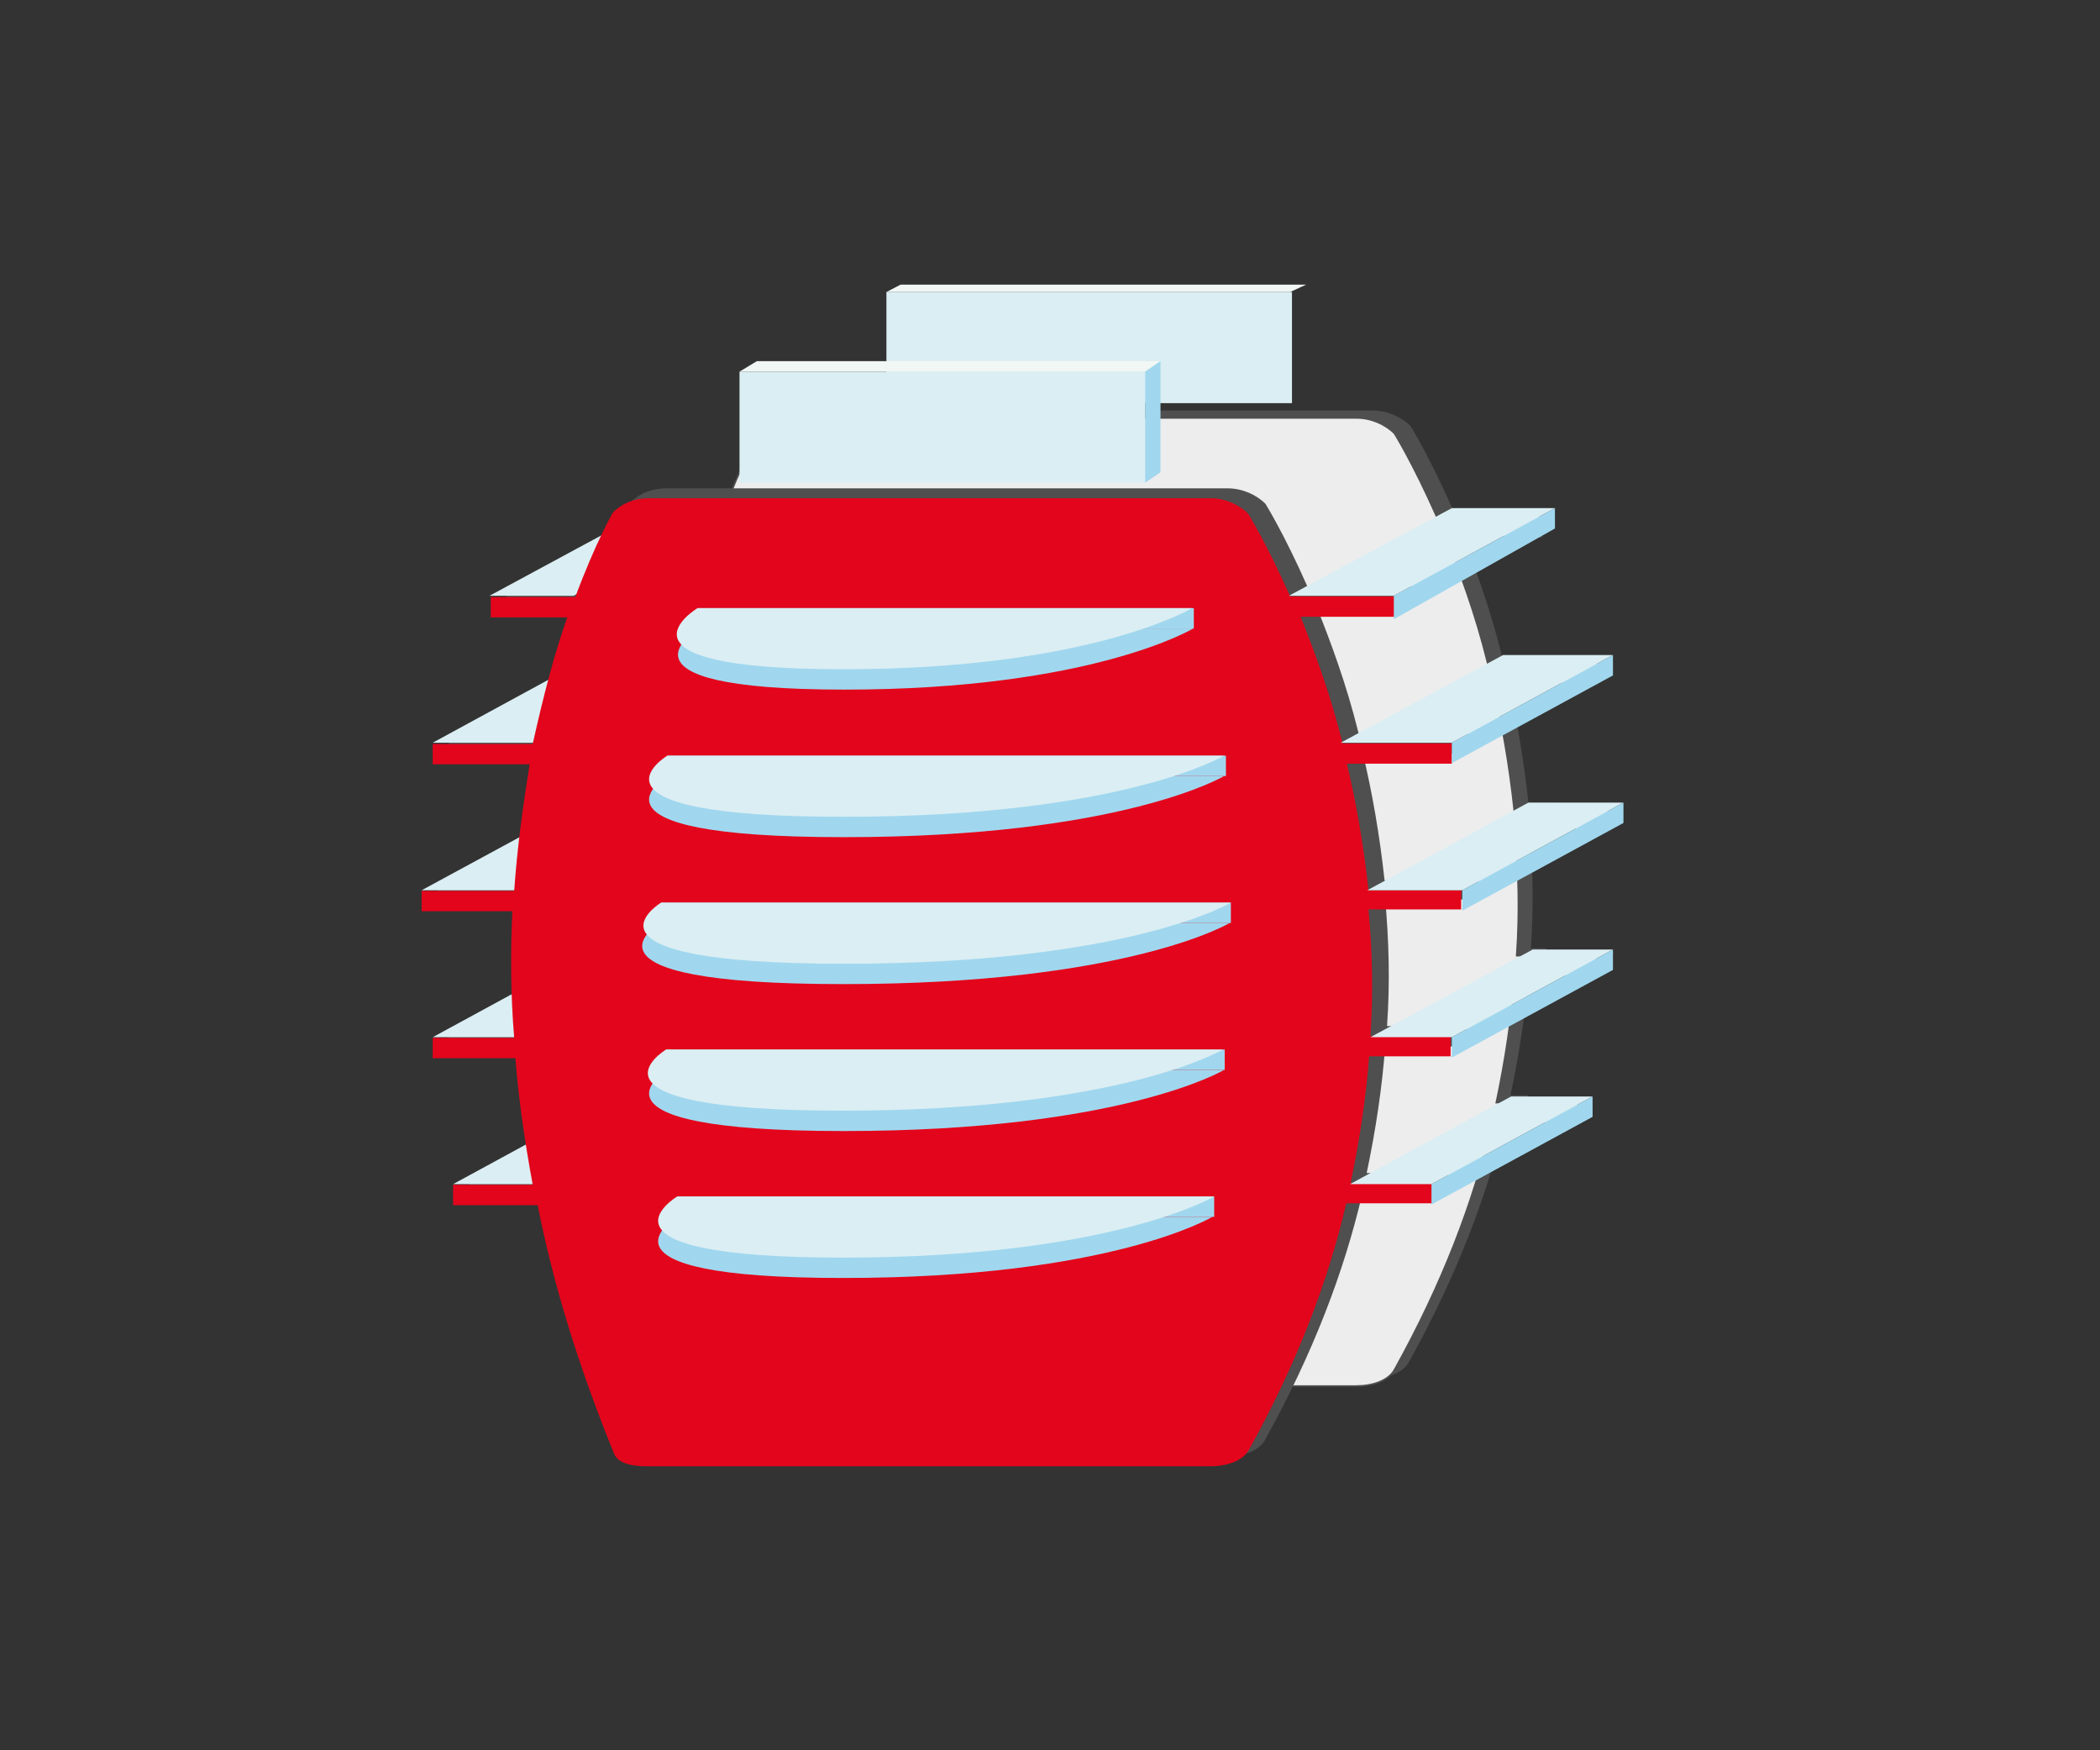 <?xml version="1.0" encoding="utf-8"?>
<!-- Generator: Adobe Illustrator 21.0.0, SVG Export Plug-In . SVG Version: 6.00 Build 0)  -->
<svg version="1.1" id="Layer_1" xmlns="http://www.w3.org/2000/svg" xmlns:xlink="http://www.w3.org/1999/xlink" x="0px" y="0px"
	 viewBox="0 0 340.2 283.5" style="enable-background:new 0 0 340.2 283.5;" xml:space="preserve">
<rect x="0" y="0" width="340.2" height="283.5" fill="#333333" stroke="none"/>
<style type="text/css">
	.st0{fill:#4F4F4F;}
	.st1{fill:#EDEDED;stroke:#4F4F4F;stroke-width:0.25;stroke-miterlimit:10;}
	.st2{fill:#DBEEF3;}
	.st3{fill:#E3051B;}
	.st4{fill:#F1F7F4;}
	.st5{fill:#A0D7EE;}
</style>
<g>
	<g>
		<path class="st0" d="M252.4,130h-4.8c-0.8-7.4-2-14.2-3.5-20.5h6.6v-3.3h-7.4c-2-8.1-4.6-15-6.8-20.5h5.1v-3.3h-6.3
			c-3.8-8.6-6.8-13.4-6.8-13.4c-1.5-1.5-3.8-2.5-6.1-2.5h-91c-2.3,0-4.3,0.8-5.8,2.3c0,0-2.8,4.8-6.1,13.7h-13.7v3.3H118
			c-2,5.6-3.8,12.4-5.6,20.5H96.2v3.3H112c-1,6.3-2,13.2-2.5,20.5h-15v3.3h14.7c-0.3,6.3-0.3,13.4,0.3,20.5H96.2v3.3h13.4
			c0.5,6.6,1.5,13.4,2.8,20.5H99.5v3.3h13.7c2.5,12.7,6.6,26.1,12.4,40.3c0.8,1.8,3.5,2,5.6,2H222c2.5,0,5.3-0.8,6.3-2.8
			c7.6-13.7,12.7-26.9,15.7-39.8h3.5v-3.3h-2.8c1.5-7.1,2.5-13.9,3-20.5h2.8v-3.3h-2.5c0.5-7.1,0.3-13.9-0.3-20.5h4.6V130z"/>
	</g>
	<g>
		<path class="st1" d="M260.5,131.2h-15.2c-0.8-7.4-2-14.2-3.5-20.5h17v-3.3H241c-2-8.1-4.6-15-6.8-20.5h15.5v-3.3h-17
			c-3.8-8.6-6.8-13.4-6.8-13.4c-1.5-1.5-3.8-2.5-6.1-2.5h-91c-2.3,0-4.3,0.8-5.8,2.3c0,0-2.8,4.8-6.1,13.7h-13.7v3.3h12.4
			c-2,5.6-3.8,12.4-5.6,20.5H93.7v3.3h15.7c-1,6.3-2,13.2-2.5,20.5h-15v3.3h14.7c-0.3,6.3-0.3,13.4,0.3,20.5H93.7v3.3h13.4
			c0.5,6.6,1.5,13.4,2.8,20.5H97v3.3h13.7c2.5,12.7,6.6,26.1,12.4,40.3c0.8,1.8,3.5,2,5.6,2h91c2.5,0,5.3-0.8,6.3-2.8
			c7.6-13.7,12.7-26.9,15.7-39.8h13.9v-3.3h-13.2c1.5-7.1,2.5-13.9,3-20.5h13.2v-3.3h-12.9c0.5-7.1,0.3-13.9-0.3-20.5h15
			L260.5,131.2L260.5,131.2z"/>
		<rect x="143.6" y="47.3" class="st2" width="65.7" height="18"/>
	</g>
	<g>
		<path class="st0" d="M239.5,142.6h-15.2c-0.8-7.4-2-14.2-3.5-20.5h17v-3.3h-17.7c-2-8.1-4.6-15-6.8-20.5h15.5V95h-17
			c-3.8-8.6-6.8-13.4-6.8-13.4c-1.5-1.5-3.8-2.5-6.1-2.5h-91c-2.3,0-4.3,0.8-5.8,2.3c0,0-2.8,4.8-6.1,13.7H82v3.3h12.4
			c-2,5.6-3.8,12.4-5.6,20.5H72.7v3.3h15.7c-1,6.3-2,13.2-2.5,20.5h-15v3.3h14.7c-0.3,6.3-0.3,13.4,0.3,20.5H72.7v3.3h13.4
			c0.5,6.6,1.5,13.4,2.8,20.5H76v3.3h13.7c2.5,12.7,6.6,26.1,12.4,40.3c0.8,1.8,3.5,2,5.6,2h91c2.5,0,5.3-0.8,6.3-2.8
			c7.6-13.7,12.7-26.9,15.7-39.8h13.9V190h-13.2c1.5-7.1,2.5-13.9,3-20.5h13.2v-3.3h-12.9c0.5-7.1,0.3-13.9-0.3-20.5h15L239.5,142.6
			L239.5,142.6z"/>
	</g>
	<g>
		<polygon class="st2" points="79.3,96.5 105.6,82.3 119.3,82.3 92.9,96.5 		"/>
		<polygon class="st2" points="70.1,120.3 96.2,106.1 112.5,106.1 86.3,120.3 		"/>
		<polygon class="st2" points="68.3,144.2 94.5,130 109.4,130 83.3,144.2 		"/>
		<polygon class="st2" points="70.1,168 96.2,153.8 109.4,153.8 83.3,168 		"/>
		<polygon class="st2" points="73.4,191.8 99.5,177.6 112.5,177.6 86.3,191.8 		"/>
	</g>
	<g>
		<path class="st3" d="M236.9,144.2h-15.2c-0.8-7.4-2-14.2-3.5-20.5h17v-3.3h-17.7c-2-8.1-4.6-15-6.8-20.5H226v-3.3h-17
			c-3.8-8.6-6.8-13.4-6.8-13.4c-1.5-1.5-3.8-2.5-6.1-2.5h-91c-2.3,0-4.3,0.8-5.8,2.3c0,0-2.8,4.8-6.1,13.7H79.5v3.3h12.4
			c-2,5.6-3.8,12.4-5.6,20.5H70.1v3.3h15.7c-1,6.3-2,13.2-2.5,20.5h-15v3.3h14.7c-0.3,6.3-0.3,13.4,0.3,20.5H70.1v3.3h13.4
			c0.5,6.6,1.5,13.4,2.8,20.5H73.4v3.3h13.7c2.5,12.7,6.6,26.1,12.4,40.3c0.8,1.8,3.5,2,5.6,2h91c2.5,0,5.3-0.8,6.3-2.8
			c7.6-13.7,12.7-26.9,15.7-39.8h13.9v-3.3h-13.2c1.5-7.1,2.5-13.9,3-20.5h13.2v-3.3H222c0.5-7.1,0.3-13.9-0.3-20.5h15v-3H236.9z"/>
	</g>
	<polygon class="st4" points="143.6,47.3 209,47.3 211.6,46.1 145.9,46.1 	"/>
	<polygon class="st4" points="119.8,60.2 122.6,58.5 188,58.5 185.5,60.2 	"/>
	<polygon class="st5" points="185.5,78.2 188,76.5 188,58.5 185.5,60.2 	"/>
	<g>
		<polygon class="st2" points="208.8,96.5 235.2,82.3 251.9,82.3 225.8,96.5 		"/>
		<polygon class="st2" points="261.3,106.1 243.5,106.1 217.2,120.3 235.2,120.3 		"/>
		<polygon class="st2" points="263,130 236.9,144.2 221.5,144.2 247.6,130 		"/>
		<polygon class="st2" points="235.2,168 261.3,153.8 248.3,153.8 222,168 		"/>
		<polygon class="st2" points="258,177.6 231.9,191.8 218.7,191.8 244.8,177.6 		"/>
	</g>
	<g>
		<polygon class="st5" points="251.9,85.6 251.9,82.3 225.8,96.5 225.8,100.3 		"/>
		<polygon class="st5" points="235.2,120.3 261.3,106.1 261.3,109.4 235.2,123.6 		"/>
		<polygon class="st5" points="263,133.3 263,130 236.9,144.2 236.9,147.5 		"/>
		<polygon class="st5" points="261.3,157.1 235.2,171.3 235.2,168 261.3,153.8 		"/>
		<polygon class="st5" points="231.9,191.8 258,177.6 258,180.9 231.9,195.1 		"/>
	</g>
	<g>
		<g>
			<rect x="109.7" y="193.8" class="st5" width="87" height="3.3"/>
			<rect x="107.9" y="170" class="st5" width="90.5" height="3.3"/>
			<rect x="107.1" y="146.2" class="st5" width="92.3" height="3.3"/>
			<rect x="108.1" y="122.4" class="st5" width="90.5" height="3.3"/>
			<rect x="113" y="98.5" class="st5" width="80.4" height="3.3"/>
		</g>
		<path class="st5" d="M108.1,125.7c0,0-16.5,9.9,28.6,9.9s61.6-9.9,61.6-9.9H108.1z"/>
		<path class="st5" d="M113.2,101.8c0,0-16.5,9.9,23.6,9.9s56.5-9.9,56.5-9.9H113.2z"/>
		<path class="st5" d="M106.9,149.5c0,0-16.5,9.9,29.7,9.9s62.6-9.9,62.6-9.9H106.9z"/>
		<path class="st5" d="M108.1,173.3c0,0-16.5,9.9,28.6,9.9s61.6-9.9,61.6-9.9H108.1z"/>
		<path class="st5" d="M109.7,197.1c0,0-16.5,9.9,26.9,9.9s59.8-9.9,59.8-9.9H109.7z"/>
	</g>
	<g>
		<path class="st2" d="M109.7,193.8c0,0-16.5,9.9,26.9,9.9s60.1-9.9,60.1-9.9H109.7z"/>
		<path class="st2" d="M107.9,170c0,0-16.5,9.9,28.6,9.9s61.6-9.9,61.6-9.9H107.9z"/>
		<path class="st2" d="M107.1,146.2c0,0-16.5,9.9,29.7,9.9s62.6-9.9,62.6-9.9H107.1z"/>
		<path class="st2" d="M108.1,122.4c0,0-16.5,9.9,28.6,9.9s61.6-9.9,61.6-9.9H108.1z"/>
		<path class="st2" d="M113,98.5c0,0-16.5,9.9,23.6,9.9s56.5-9.9,56.5-9.9H113z"/>
	</g>
	<rect x="119.8" y="60.2" class="st2" width="65.7" height="18"/>
</g>
</svg>

